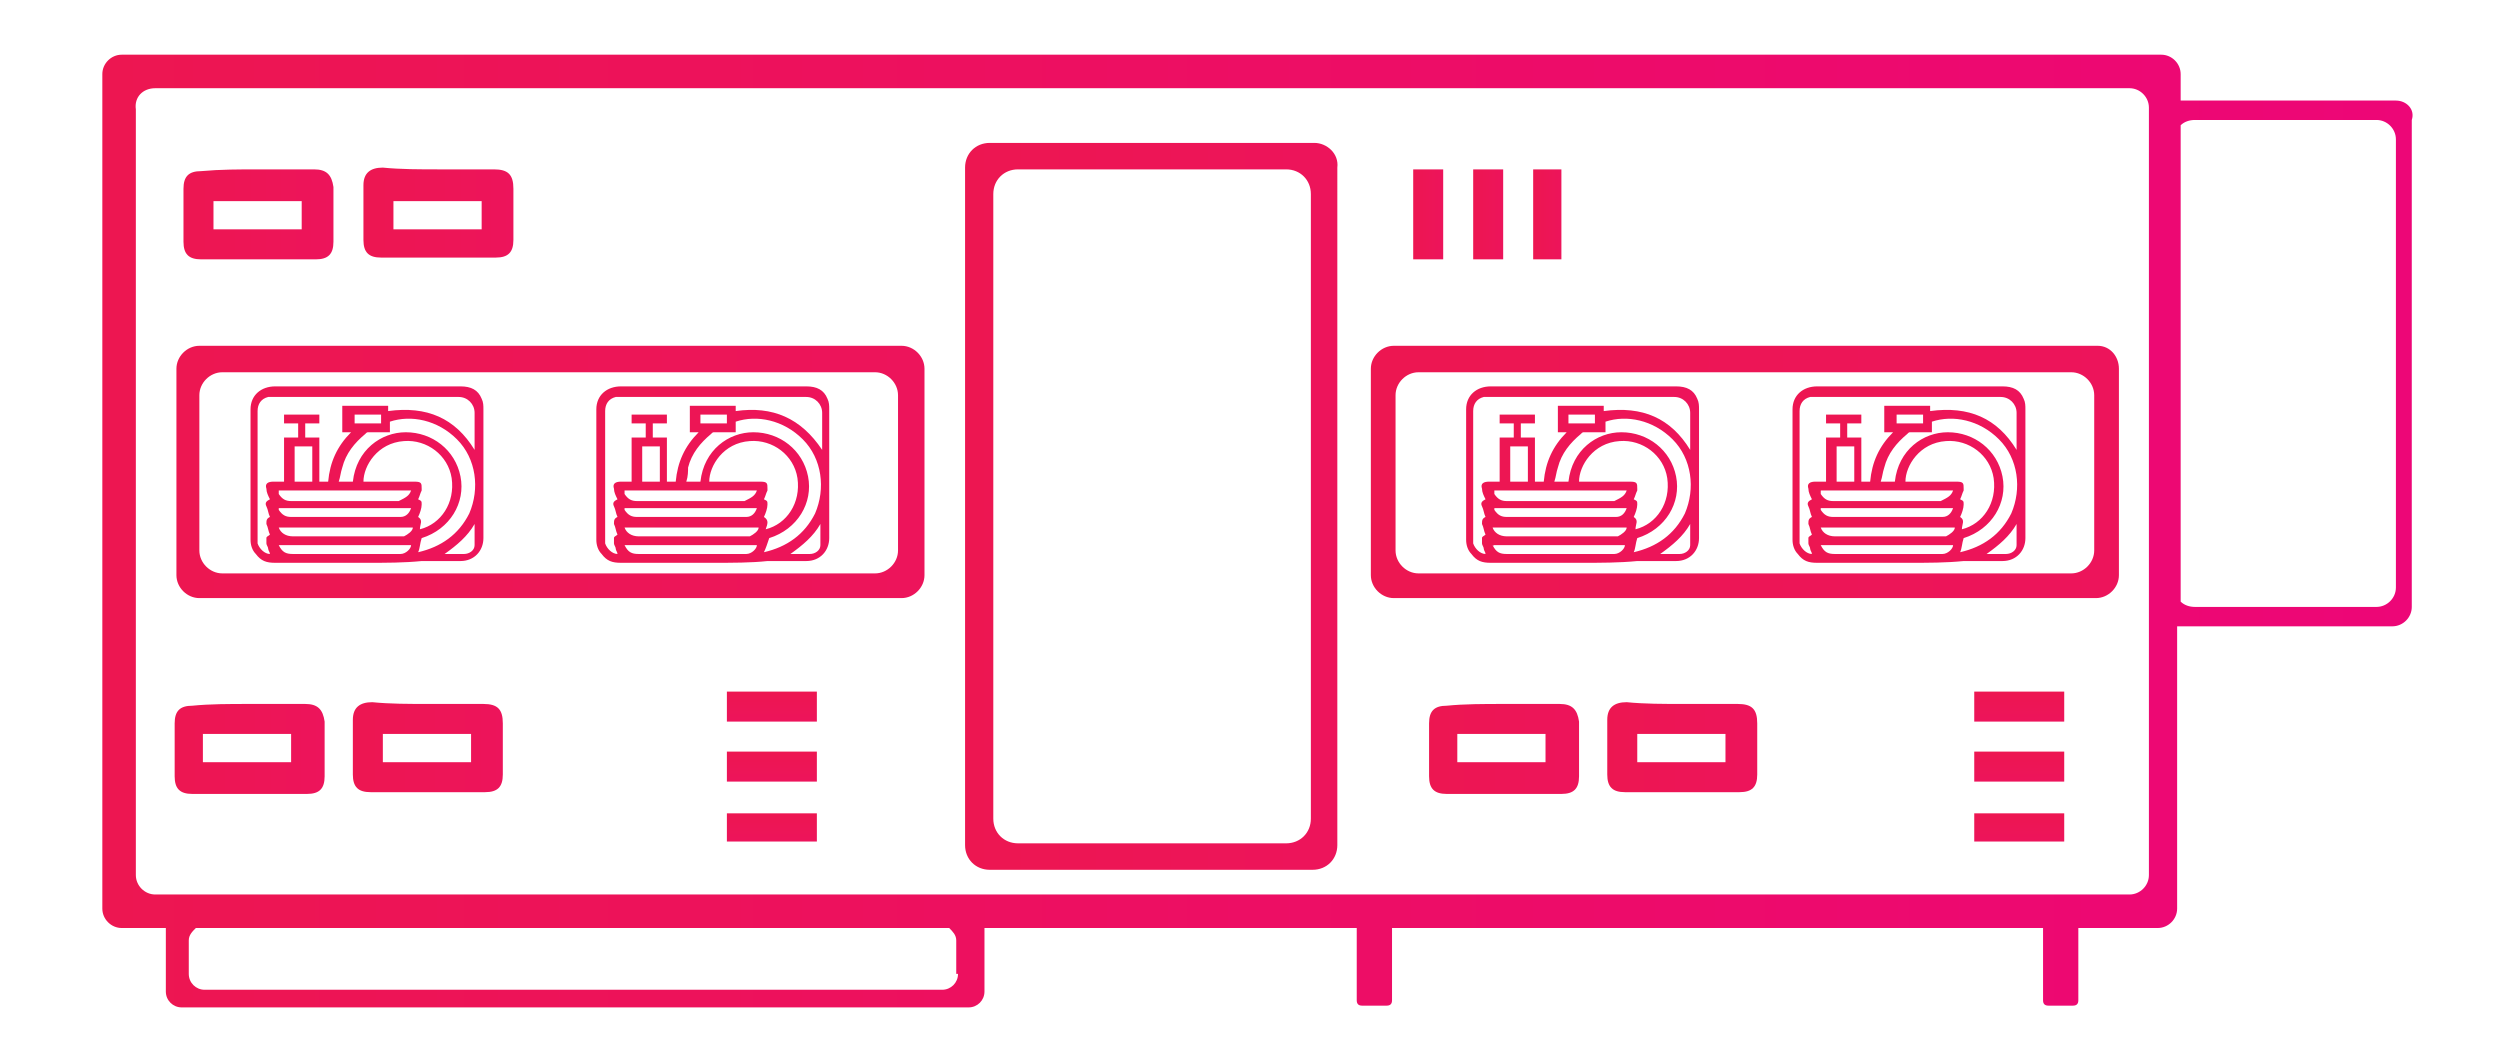 <?xml version="1.0" encoding="UTF-8"?>
<svg xmlns="http://www.w3.org/2000/svg" xmlns:xlink="http://www.w3.org/1999/xlink" version="1.1" id="Layer_1" x="0px" y="0px" width="141.7px" height="60.3px" viewBox="0 0 141.7 60.3" style="enable-background:new 0 0 141.7 60.3;" xml:space="preserve">
<style type="text/css">
	.Drop_x0020_Shadow{fill:none;}
	.Round_x0020_Corners_x0020_2_x0020_pt{fill:#FFFFFF;stroke:#000000;stroke-miterlimit:10;}
	.Live_x0020_Reflect_x0020_X{fill:none;}
	.Bevel_x0020_Soft{fill:url(#SVGID_1_);}
	.Dusk{fill:#FFFFFF;}
	.Foliage_GS{fill:#FFDD00;}
	.Pompadour_GS{fill-rule:evenodd;clip-rule:evenodd;fill:#44ADE2;}
	.st0{fill:url(#SVGID_00000169530005727917483830000007472540065213122457_);}
	.st1{fill:url(#SVGID_00000163759162620183420580000010372685026030382728_);}
	.st2{fill:url(#SVGID_00000034063225831428131750000005999300319486799284_);}
	.st3{fill:url(#SVGID_00000044864036225980080430000000033356121536030094_);}
	.st4{fill:url(#SVGID_00000035505751119706703040000001125294965037595556_);}
	.st5{fill:url(#SVGID_00000072972293531318956890000001266654061717717428_);}
	.st6{fill:url(#SVGID_00000042700318321879535800000011269081175195290792_);}
	.st7{fill:url(#SVGID_00000009590901927116224280000002211456373671348140_);}
	.st8{fill:url(#SVGID_00000072257209635205452270000007583109244148704931_);}
	.st9{fill:url(#SVGID_00000128477755028373724670000017137441635881714067_);}
	.st10{fill:url(#SVGID_00000135654600804768617820000015863510311032728970_);}
	.st11{fill:url(#SVGID_00000038388263836039380070000004573442230565332368_);}
	.st12{fill:url(#SVGID_00000172429029926734411450000015157848853104938408_);}
	.st13{fill:url(#SVGID_00000004545153609641253130000017594084414616781748_);}
	.st14{fill:url(#SVGID_00000049217046416347670920000011669922540487815558_);}
	.st15{fill:url(#SVGID_00000035525755477866410940000011033388099192563340_);}
	.st16{fill:url(#SVGID_00000005970104199147089790000006874750679644856989_);}
	.st17{fill:url(#SVGID_00000022556958950250089240000008883000905649230005_);}
	.st18{fill:url(#SVGID_00000032637788621713876700000007022612095374463144_);}
	.st19{fill:url(#SVGID_00000042012209405613792040000012647609297631792295_);}
	.st20{fill:url(#SVGID_00000096052884439868796210000014613311240139450814_);}
	.st21{fill:url(#SVGID_00000054951261452550721350000006691812686582929051_);}
	.st22{fill:url(#SVGID_00000065038382184173104450000002899589755162634644_);}
</style>
<linearGradient id="SVGID_1_" gradientUnits="userSpaceOnUse" x1="-33.264" y1="31.945" x2="-32.557" y2="32.652">
	<stop offset="0" style="stop-color:#DEDFE3"></stop>
	<stop offset="0.174" style="stop-color:#D8D9DD"></stop>
	<stop offset="0.352" style="stop-color:#C9CACD"></stop>
	<stop offset="0.532" style="stop-color:#B4B5B8"></stop>
	<stop offset="0.714" style="stop-color:#989A9C"></stop>
	<stop offset="0.895" style="stop-color:#797C7E"></stop>
	<stop offset="1" style="stop-color:#656B6C"></stop>
</linearGradient>
<linearGradient id="SVGID_00000163033277394970819740000017592407491567456152_" gradientUnits="userSpaceOnUse" x1="10.351" y1="12.173" x2="18.904" y2="12.173">
	<stop offset="0" style="stop-color:#ED1651"></stop>
	<stop offset="1" style="stop-color:#ED145B"></stop>
</linearGradient>
<path style="fill:url(#SVGID_00000163033277394970819740000017592407491567456152_);" d="M14.6,9.6c1.1,0,2.1,0,3.2,0  c0.7,0,1,0.3,1.1,1c0,1,0,2.1,0,3.1c0,0.7-0.3,1-1,1c-2.2,0-4.3,0-6.5,0c-0.7,0-1-0.3-1-1c0-1,0-2,0-3c0-0.7,0.3-1,1-1  C12.5,9.6,13.6,9.6,14.6,9.6z M12.1,13c1.7,0,3.4,0,5,0c0-0.6,0-1.1,0-1.6c-1.7,0-3.3,0-5,0C12.1,11.9,12.1,12.4,12.1,13z"></path>
<linearGradient id="SVGID_00000118385564346965782830000017070552139908207797_" gradientUnits="userSpaceOnUse" x1="20.546" y1="12.173" x2="29.099" y2="12.173">
	<stop offset="0" style="stop-color:#ED1651"></stop>
	<stop offset="1" style="stop-color:#ED145B"></stop>
</linearGradient>
<path style="fill:url(#SVGID_00000118385564346965782830000017070552139908207797_);" d="M24.9,9.6c1,0,2.1,0,3.1,0  c0.8,0,1.1,0.3,1.1,1.1c0,1,0,2,0,2.9c0,0.7-0.3,1-1,1c-2.2,0-4.4,0-6.5,0c-0.7,0-1-0.3-1-1c0-1,0-2.1,0-3.1c0-0.7,0.4-1,1.1-1  C22.7,9.6,23.8,9.6,24.9,9.6z M22.3,13c1.7,0,3.4,0,5,0c0-0.6,0-1.1,0-1.6c-1.7,0-3.3,0-5,0C22.3,11.9,22.3,12.4,22.3,13z"></path>
<linearGradient id="SVGID_00000112631855698363665610000013826479150411588766_" gradientUnits="userSpaceOnUse" x1="80.867" y1="42.437" x2="89.421" y2="42.437">
	<stop offset="0" style="stop-color:#ED1651"></stop>
	<stop offset="1" style="stop-color:#ED145B"></stop>
</linearGradient>
<path style="fill:url(#SVGID_00000112631855698363665610000013826479150411588766_);" d="M85.2,39.9c1.1,0,2.1,0,3.2,0  c0.7,0,1,0.3,1.1,1c0,1,0,2.1,0,3.1c0,0.7-0.3,1-1,1c-2.2,0-4.3,0-6.5,0c-0.7,0-1-0.3-1-1c0-1,0-2,0-3c0-0.7,0.3-1,1-1  C83,39.9,84.1,39.9,85.2,39.9z M82.6,43.2c1.7,0,3.4,0,5,0c0-0.6,0-1.1,0-1.6c-1.7,0-3.3,0-5,0C82.6,42.2,82.6,42.7,82.6,43.2z"></path>
<linearGradient id="SVGID_00000015333053643721347390000006964162860830529690_" gradientUnits="userSpaceOnUse" x1="91.063" y1="42.437" x2="99.616" y2="42.437">
	<stop offset="0" style="stop-color:#ED1651"></stop>
	<stop offset="1" style="stop-color:#ED145B"></stop>
</linearGradient>
<path style="fill:url(#SVGID_00000015333053643721347390000006964162860830529690_);" d="M95.4,39.9c1,0,2.1,0,3.1,0  c0.8,0,1.1,0.3,1.1,1.1c0,1,0,2,0,2.9c0,0.7-0.3,1-1,1c-2.2,0-4.4,0-6.5,0c-0.7,0-1-0.3-1-1c0-1,0-2.1,0-3.1c0-0.7,0.4-1,1.1-1  C93.2,39.9,94.3,39.9,95.4,39.9z M92.8,43.2c1.7,0,3.4,0,5,0c0-0.6,0-1.1,0-1.6c-1.7,0-3.3,0-5,0C92.8,42.2,92.8,42.7,92.8,43.2z"></path>
<linearGradient id="SVGID_00000163041088772997722560000006689684391015216524_" gradientUnits="userSpaceOnUse" x1="9.772" y1="42.437" x2="18.326" y2="42.437">
	<stop offset="0" style="stop-color:#ED1651"></stop>
	<stop offset="1" style="stop-color:#ED145B"></stop>
</linearGradient>
<path style="fill:url(#SVGID_00000163041088772997722560000006689684391015216524_);" d="M14.1,39.9c1.1,0,2.1,0,3.2,0  c0.7,0,1,0.3,1.1,1c0,1,0,2.1,0,3.1c0,0.7-0.3,1-1,1c-2.2,0-4.3,0-6.5,0c-0.7,0-1-0.3-1-1c0-1,0-2,0-3c0-0.7,0.3-1,1-1  C11.9,39.9,13,39.9,14.1,39.9z M11.5,43.2c1.7,0,3.4,0,5,0c0-0.6,0-1.1,0-1.6c-1.7,0-3.3,0-5,0C11.5,42.2,11.5,42.7,11.5,43.2z"></path>
<linearGradient id="SVGID_00000080890379527233118840000002507716330165929856_" gradientUnits="userSpaceOnUse" x1="19.968" y1="42.437" x2="28.521" y2="42.437">
	<stop offset="0" style="stop-color:#ED1651"></stop>
	<stop offset="1" style="stop-color:#ED145B"></stop>
</linearGradient>
<path style="fill:url(#SVGID_00000080890379527233118840000002507716330165929856_);" d="M24.3,39.9c1,0,2.1,0,3.1,0  c0.8,0,1.1,0.3,1.1,1.1c0,1,0,2,0,2.9c0,0.7-0.3,1-1,1c-2.2,0-4.4,0-6.5,0c-0.7,0-1-0.3-1-1c0-1,0-2.1,0-3.1c0-0.7,0.4-1,1.1-1  C22.1,39.9,23.2,39.9,24.3,39.9z M21.7,43.2c1.7,0,3.4,0,5,0c0-0.6,0-1.1,0-1.6c-1.7,0-3.3,0-5,0C21.7,42.2,21.7,42.7,21.7,43.2z"></path>
<g>
	
		<linearGradient id="SVGID_00000147215304403326995300000010020662679633376933_" gradientUnits="userSpaceOnUse" x1="80.08" y1="12.173" x2="81.751" y2="12.173">
		<stop offset="0" style="stop-color:#ED1651"></stop>
		<stop offset="1" style="stop-color:#ED145B"></stop>
	</linearGradient>
	<path style="fill:url(#SVGID_00000147215304403326995300000010020662679633376933_);" d="M81.8,14.7c-0.6,0-1.1,0-1.7,0   c0-1.7,0-3.4,0-5.1c0.6,0,1.1,0,1.7,0C81.8,11.3,81.8,13,81.8,14.7z"></path>
	
		<linearGradient id="SVGID_00000095326582003734229620000008628707694237358981_" gradientUnits="userSpaceOnUse" x1="83.494" y1="12.169" x2="85.162" y2="12.169">
		<stop offset="0" style="stop-color:#ED1651"></stop>
		<stop offset="1" style="stop-color:#ED145B"></stop>
	</linearGradient>
	<path style="fill:url(#SVGID_00000095326582003734229620000008628707694237358981_);" d="M83.5,14.7c0-1.7,0-3.4,0-5.1   c0.6,0,1.1,0,1.7,0c0,1.7,0,3.4,0,5.1C84.6,14.7,84.1,14.7,83.5,14.7z"></path>
	
		<linearGradient id="SVGID_00000009588809596508032720000005935614424954019213_" gradientUnits="userSpaceOnUse" x1="86.92" y1="12.17" x2="88.548" y2="12.17">
		<stop offset="0" style="stop-color:#ED1651"></stop>
		<stop offset="1" style="stop-color:#ED145B"></stop>
	</linearGradient>
	<path style="fill:url(#SVGID_00000009588809596508032720000005935614424954019213_);" d="M88.5,14.7c-0.5,0-1.1,0-1.6,0   c0-1.7,0-3.4,0-5.1c0.5,0,1.1,0,1.6,0C88.5,11.3,88.5,13,88.5,14.7z"></path>
</g>
<linearGradient id="SVGID_00000013184389441970838730000005833345883894256522_" gradientUnits="userSpaceOnUse" x1="155.926" y1="26.613" x2="157.597" y2="26.613" gradientTransform="matrix(6.123234e-17 1 -1 6.123234e-17 141.055 -116.716)">
	<stop offset="0" style="stop-color:#ED1651"></stop>
	<stop offset="1" style="stop-color:#ED145B"></stop>
</linearGradient>
<path style="fill:url(#SVGID_00000013184389441970838730000005833345883894256522_);" d="M111.9,40.9c0-0.6,0-1.1,0-1.7  c1.7,0,3.4,0,5.1,0c0,0.6,0,1.1,0,1.7C115.3,40.9,113.6,40.9,111.9,40.9z"></path>
<linearGradient id="SVGID_00000152979292913262711130000012796383811866313398_" gradientUnits="userSpaceOnUse" x1="159.34" y1="26.609" x2="161.008" y2="26.609" gradientTransform="matrix(6.123234e-17 1 -1 6.123234e-17 141.055 -116.716)">
	<stop offset="0" style="stop-color:#ED1651"></stop>
	<stop offset="1" style="stop-color:#ED145B"></stop>
</linearGradient>
<path style="fill:url(#SVGID_00000152979292913262711130000012796383811866313398_);" d="M111.9,42.6c1.7,0,3.4,0,5.1,0  c0,0.6,0,1.1,0,1.7c-1.7,0-3.4,0-5.1,0C111.9,43.7,111.9,43.2,111.9,42.6z"></path>
<linearGradient id="SVGID_00000028293382212033498230000016456832971539911337_" gradientUnits="userSpaceOnUse" x1="162.766" y1="26.609" x2="164.395" y2="26.609" gradientTransform="matrix(6.123234e-17 1 -1 6.123234e-17 141.055 -116.716)">
	<stop offset="0" style="stop-color:#ED1651"></stop>
	<stop offset="1" style="stop-color:#ED145B"></stop>
</linearGradient>
<path style="fill:url(#SVGID_00000028293382212033498230000016456832971539911337_);" d="M111.9,47.7c0-0.5,0-1.1,0-1.6  c1.7,0,3.4,0,5.1,0c0,0.5,0,1.1,0,1.6C115.3,47.7,113.6,47.7,111.9,47.7z"></path>
<linearGradient id="SVGID_00000162343103527422544130000014489112604280858559_" gradientUnits="userSpaceOnUse" x1="155.926" y1="97.371" x2="157.597" y2="97.371" gradientTransform="matrix(6.123234e-17 1 -1 6.123234e-17 141.055 -116.716)">
	<stop offset="0" style="stop-color:#ED1651"></stop>
	<stop offset="1" style="stop-color:#ED145B"></stop>
</linearGradient>
<path style="fill:url(#SVGID_00000162343103527422544130000014489112604280858559_);" d="M41.2,40.9c0-0.6,0-1.1,0-1.7  c1.7,0,3.4,0,5.1,0c0,0.6,0,1.1,0,1.7C44.5,40.9,42.9,40.9,41.2,40.9z"></path>
<linearGradient id="SVGID_00000138546689502339890410000011478855239901431206_" gradientUnits="userSpaceOnUse" x1="159.34" y1="97.367" x2="161.008" y2="97.367" gradientTransform="matrix(6.123234e-17 1 -1 6.123234e-17 141.055 -116.716)">
	<stop offset="0" style="stop-color:#ED1651"></stop>
	<stop offset="1" style="stop-color:#ED145B"></stop>
</linearGradient>
<path style="fill:url(#SVGID_00000138546689502339890410000011478855239901431206_);" d="M41.2,42.6c1.7,0,3.4,0,5.1,0  c0,0.6,0,1.1,0,1.7c-1.7,0-3.4,0-5.1,0C41.2,43.7,41.2,43.2,41.2,42.6z"></path>
<linearGradient id="SVGID_00000032636150357844321950000006685158912070534530_" gradientUnits="userSpaceOnUse" x1="162.766" y1="97.368" x2="164.395" y2="97.368" gradientTransform="matrix(6.123234e-17 1 -1 6.123234e-17 141.055 -116.716)">
	<stop offset="0" style="stop-color:#ED1651"></stop>
	<stop offset="1" style="stop-color:#ED145B"></stop>
</linearGradient>
<path style="fill:url(#SVGID_00000032636150357844321950000006685158912070534530_);" d="M41.2,47.7c0-0.5,0-1.1,0-1.6  c1.7,0,3.4,0,5.1,0c0,0.5,0,1.1,0,1.6C44.5,47.7,42.9,47.7,41.2,47.7z"></path>
<image style="overflow:visible;" width="800" height="320" transform="matrix(0.2 0 0 0.2 2.45 -69.978)">
</image>
<g>
	
		<linearGradient id="SVGID_00000003074987669605617500000002544362368530523313_" gradientUnits="userSpaceOnUse" x1="77.771" y1="26.747" x2="120.14" y2="26.747">
		<stop offset="0" style="stop-color:#ED1651"></stop>
		<stop offset="1" style="stop-color:#ED145B"></stop>
	</linearGradient>
	<path style="fill:url(#SVGID_00000003074987669605617500000002544362368530523313_);" d="M118.9,19.6H79c-0.7,0-1.3,0.6-1.3,1.3   v11.7c0,0.7,0.6,1.3,1.3,1.3h39.8c0.7,0,1.3-0.6,1.3-1.3V20.9C120.1,20.2,119.6,19.6,118.9,19.6z M118.7,31.2   c0,0.7-0.6,1.3-1.3,1.3h-37c-0.7,0-1.3-0.6-1.3-1.3v-8.8c0-0.7,0.6-1.3,1.3-1.3h37c0.7,0,1.3,0.6,1.3,1.3V31.2z"></path>
</g>
<g>
	
		<linearGradient id="SVGID_00000003092612609362162750000015253872185687349399_" gradientUnits="userSpaceOnUse" x1="10" y1="26.747" x2="52.369" y2="26.747">
		<stop offset="0" style="stop-color:#ED1651"></stop>
		<stop offset="1" style="stop-color:#ED145B"></stop>
	</linearGradient>
	<path style="fill:url(#SVGID_00000003092612609362162750000015253872185687349399_);" d="M51.1,19.6H11.3c-0.7,0-1.3,0.6-1.3,1.3   v11.7c0,0.7,0.6,1.3,1.3,1.3h39.8c0.7,0,1.3-0.6,1.3-1.3V20.9C52.4,20.2,51.8,19.6,51.1,19.6z M50.9,31.2c0,0.7-0.6,1.3-1.3,1.3   h-37c-0.7,0-1.3-0.6-1.3-1.3v-8.8c0-0.7,0.6-1.3,1.3-1.3h37c0.7,0,1.3,0.6,1.3,1.3V31.2z"></path>
</g>
<g>
	
		<linearGradient id="SVGID_00000047024496946872988200000014568635233124352952_" gradientUnits="userSpaceOnUse" x1="54.709" y1="28.701" x2="75.874" y2="28.701">
		<stop offset="0" style="stop-color:#ED1651"></stop>
		<stop offset="1" style="stop-color:#ED145B"></stop>
	</linearGradient>
	<path style="fill:url(#SVGID_00000047024496946872988200000014568635233124352952_);" d="M74.5,8.1H56.1c-0.8,0-1.4,0.6-1.4,1.4   v38.4c0,0.8,0.6,1.4,1.4,1.4h18.3c0.8,0,1.4-0.6,1.4-1.4V9.5C75.9,8.7,75.2,8.1,74.5,8.1z M74.3,46.4c0,0.8-0.6,1.4-1.4,1.4H57.7   c-0.8,0-1.4-0.6-1.4-1.4V11c0-0.8,0.6-1.4,1.4-1.4h15.2c0.8,0,1.4,0.6,1.4,1.4V46.4z"></path>
</g>
<g>
	
		<linearGradient id="SVGID_00000099632602289577740410000001139129113003709104_" gradientUnits="userSpaceOnUse" x1="83.054" y1="26.918" x2="96.322" y2="26.918">
		<stop offset="0" style="stop-color:#ED1651"></stop>
		<stop offset="1" style="stop-color:#ED145B"></stop>
	</linearGradient>
	<path style="fill:url(#SVGID_00000099632602289577740410000001139129113003709104_);" d="M89.7,31.9c-1.7,0-3.5,0-5.2,0   c-0.5,0-0.8-0.1-1.1-0.5c-0.2-0.2-0.3-0.5-0.3-0.8c0-2.5,0-4.9,0-7.4c0-0.8,0.6-1.3,1.4-1.3c1.2,0,2.4,0,3.6,0c2.3,0,4.6,0,6.9,0   c0.6,0,1,0.2,1.2,0.7c0.1,0.2,0.1,0.4,0.1,0.6c0,2.4,0,4.9,0,7.3c0,0.7-0.5,1.3-1.3,1.3c-0.7,0-1.5,0-2.2,0   C91.8,31.9,90.7,31.9,89.7,31.9z M95.8,25.5c0-0.1,0-0.1,0-0.1c0-0.7,0-1.3,0-2c0-0.5-0.4-0.9-0.9-0.9c-3.5,0-7,0-10.5,0   c-0.1,0-0.2,0-0.3,0c-0.4,0.1-0.6,0.4-0.6,0.8c0,2.4,0,4.8,0,7.2c0,0.1,0,0.2,0,0.3c0.1,0.3,0.4,0.6,0.7,0.6c0-0.1-0.1-0.2-0.1-0.3   c0-0.1-0.1-0.2-0.1-0.3c0-0.1,0-0.2,0-0.3c0-0.1,0.1-0.1,0.2-0.2c-0.1-0.2-0.1-0.4-0.2-0.6c0-0.2,0-0.3,0.2-0.4   c-0.1-0.2-0.1-0.4-0.2-0.6c-0.1-0.2,0-0.3,0.2-0.4c-0.1-0.2-0.2-0.4-0.2-0.6c-0.1-0.3,0.1-0.4,0.4-0.4c0.2,0,0.4,0,0.6,0   c0-0.9,0-1.7,0-2.5c0.3,0,0.5,0,0.8,0c0-0.3,0-0.5,0-0.8c-0.3,0-0.5,0-0.8,0c0-0.2,0-0.3,0-0.5c0.7,0,1.4,0,2,0c0,0.2,0,0.3,0,0.5   c-0.3,0-0.5,0-0.8,0c0,0.3,0,0.5,0,0.8c0.3,0,0.5,0,0.8,0c0,0.9,0,1.7,0,2.5c0.2,0,0.3,0,0.5,0c0.1-1.1,0.5-2,1.3-2.8   c-0.2,0-0.3,0-0.5,0c0-0.5,0-1,0-1.5c0.9,0,1.7,0,2.6,0c0,0.1,0,0.2,0,0.3C93.1,23,94.7,23.7,95.8,25.5z M92.7,30   c1.2-0.3,2-1.5,1.8-2.9c-0.2-1.3-1.4-2.2-2.7-2.1c-1.5,0.1-2.3,1.4-2.3,2.3c0.1,0,0.1,0,0.2,0c0.9,0,1.8,0,2.7,0   c0.4,0,0.4,0.1,0.4,0.4c0,0,0,0.1,0,0.1c-0.1,0.2-0.1,0.3-0.2,0.5c0.2,0.1,0.2,0.1,0.2,0.3c0,0.2-0.1,0.5-0.2,0.7   C92.9,29.5,92.7,29.7,92.7,30z M92.6,31.3c1.3-0.3,2.3-1,2.9-2.2c0.6-1.4,0.4-3.1-0.7-4.2c-1.1-1.1-2.6-1.4-3.8-1   c0,0.2,0,0.4,0,0.6c-0.4,0-0.8,0-1.2,0c-0.1,0-0.1,0-0.2,0.1c-0.6,0.5-1.1,1.1-1.3,1.9c-0.1,0.3-0.1,0.5-0.2,0.8c0.3,0,0.5,0,0.8,0   c0.2-1.8,1.6-2.8,3-2.8c1.5,0,2.8,1,3.1,2.5c0.3,1.5-0.6,3-2.2,3.5C92.7,30.8,92.7,31.1,92.6,31.3z M84.6,30.9   C84.7,30.9,84.7,31,84.6,30.9c0.2,0.4,0.4,0.5,0.8,0.5c2,0,4,0,6,0c0,0,0.1,0,0.1,0c0.3,0,0.6-0.3,0.6-0.5   C89.7,30.9,87.2,30.9,84.6,30.9z M84.6,29.9c0.1,0.3,0.4,0.5,0.8,0.5c2,0,4,0,6,0c0.1,0,0.2,0,0.3,0c0.2-0.1,0.5-0.3,0.5-0.5   C89.7,29.9,87.2,29.9,84.6,29.9z M92.2,28.8c-2.5,0-5,0-7.5,0c0,0,0,0,0,0c0,0,0,0,0,0.1c0.2,0.3,0.4,0.4,0.7,0.4c2,0,4,0,5.9,0   c0.1,0,0.2,0,0.3,0C91.9,29.3,92.1,29.1,92.2,28.8z M92.2,27.8c-2.5,0-5,0-7.5,0c0,0,0,0,0,0.1c0,0,0,0,0,0.1   c0.2,0.3,0.4,0.4,0.7,0.4c2,0,4,0,5.9,0c0.1,0,0.2,0,0.2,0C91.9,28.2,92.1,28.1,92.2,27.8z M85.6,25.3c0,0.7,0,1.3,0,2   c0.3,0,0.7,0,1,0c0-0.7,0-1.3,0-2C86.3,25.3,86,25.3,85.6,25.3z M94.1,31.4c0.4,0,0.8,0,1.1,0c0.3,0,0.6-0.2,0.6-0.5   c0-0.4,0-0.8,0-1.2C95.4,30.4,94.8,30.9,94.1,31.4z M90.4,23.5c-0.5,0-1,0-1.5,0c0,0.2,0,0.3,0,0.5c0.5,0,1,0,1.5,0   C90.4,23.8,90.4,23.7,90.4,23.5z"></path>
</g>
<g>
	
		<linearGradient id="SVGID_00000114759438299668729350000001659981589056870300_" gradientUnits="userSpaceOnUse" x1="33.8" y1="26.918" x2="47.069" y2="26.918">
		<stop offset="0" style="stop-color:#ED1651"></stop>
		<stop offset="1" style="stop-color:#ED145B"></stop>
	</linearGradient>
	<path style="fill:url(#SVGID_00000114759438299668729350000001659981589056870300_);" d="M40.4,31.9c-1.7,0-3.5,0-5.2,0   c-0.5,0-0.8-0.1-1.1-0.5c-0.2-0.2-0.3-0.5-0.3-0.8c0-2.5,0-4.9,0-7.4c0-0.8,0.6-1.3,1.4-1.3c1.2,0,2.4,0,3.6,0c2.3,0,4.6,0,6.9,0   c0.6,0,1,0.2,1.2,0.7c0.1,0.2,0.1,0.4,0.1,0.6c0,2.4,0,4.9,0,7.3c0,0.7-0.5,1.3-1.3,1.3c-0.7,0-1.5,0-2.2,0   C42.6,31.9,41.5,31.9,40.4,31.9z M46.6,25.5c0-0.1,0-0.1,0-0.1c0-0.7,0-1.3,0-2c0-0.5-0.4-0.9-0.9-0.9c-3.5,0-7,0-10.5,0   c-0.1,0-0.2,0-0.3,0c-0.4,0.1-0.6,0.4-0.6,0.8c0,2.4,0,4.8,0,7.2c0,0.1,0,0.2,0,0.3c0.1,0.3,0.4,0.6,0.7,0.6c0-0.1-0.1-0.2-0.1-0.3   c0-0.1-0.1-0.2-0.1-0.3c0-0.1,0-0.2,0-0.3c0-0.1,0.1-0.1,0.2-0.2c-0.1-0.2-0.1-0.4-0.2-0.6c0-0.2,0-0.3,0.2-0.4   c-0.1-0.2-0.1-0.4-0.2-0.6c-0.1-0.2,0-0.3,0.2-0.4c-0.1-0.2-0.2-0.4-0.2-0.6c-0.1-0.3,0.1-0.4,0.4-0.4c0.2,0,0.4,0,0.6,0   c0-0.9,0-1.7,0-2.5c0.3,0,0.5,0,0.8,0c0-0.3,0-0.5,0-0.8c-0.3,0-0.5,0-0.8,0c0-0.2,0-0.3,0-0.5c0.7,0,1.4,0,2,0c0,0.2,0,0.3,0,0.5   c-0.3,0-0.5,0-0.8,0c0,0.3,0,0.5,0,0.8c0.3,0,0.5,0,0.8,0c0,0.9,0,1.7,0,2.5c0.2,0,0.3,0,0.5,0c0.1-1.1,0.5-2,1.3-2.8   c-0.2,0-0.3,0-0.5,0c0-0.5,0-1,0-1.5c0.9,0,1.7,0,2.6,0c0,0.1,0,0.2,0,0.3C43.8,23,45.4,23.7,46.6,25.5z M43.4,30   c1.2-0.3,2-1.5,1.8-2.9c-0.2-1.3-1.4-2.2-2.7-2.1c-1.5,0.1-2.3,1.4-2.3,2.3c0.1,0,0.1,0,0.2,0c0.9,0,1.8,0,2.7,0   c0.4,0,0.4,0.1,0.4,0.4c0,0,0,0.1,0,0.1c-0.1,0.2-0.1,0.3-0.2,0.5c0.2,0.1,0.2,0.1,0.2,0.3c0,0.2-0.1,0.5-0.2,0.7   C43.6,29.5,43.5,29.7,43.4,30z M43.3,31.3c1.3-0.3,2.3-1,2.9-2.2c0.6-1.4,0.4-3.1-0.7-4.2c-1.1-1.1-2.6-1.4-3.8-1   c0,0.2,0,0.4,0,0.6c-0.4,0-0.8,0-1.2,0c-0.1,0-0.1,0-0.2,0.1c-0.6,0.5-1.1,1.1-1.3,1.9C39,26.7,39,27,38.9,27.3c0.3,0,0.5,0,0.8,0   c0.2-1.8,1.6-2.8,3-2.8c1.5,0,2.8,1,3.1,2.5c0.3,1.5-0.6,3-2.2,3.5C43.5,30.8,43.4,31.1,43.3,31.3z M35.4,30.9   C35.4,30.9,35.4,31,35.4,30.9c0.2,0.4,0.4,0.5,0.8,0.5c2,0,4,0,6,0c0,0,0.1,0,0.1,0c0.3,0,0.6-0.3,0.6-0.5   C40.4,30.9,37.9,30.9,35.4,30.9z M35.4,29.9c0.1,0.3,0.4,0.5,0.8,0.5c2,0,4,0,6,0c0.1,0,0.2,0,0.3,0c0.2-0.1,0.5-0.3,0.5-0.5   C40.4,29.9,37.9,29.9,35.4,29.9z M42.9,28.8c-2.5,0-5,0-7.5,0c0,0,0,0,0,0c0,0,0,0,0,0.1c0.2,0.3,0.4,0.4,0.7,0.4c2,0,4,0,5.9,0   c0.1,0,0.2,0,0.3,0C42.6,29.3,42.8,29.1,42.9,28.8z M42.9,27.8c-2.5,0-5,0-7.5,0c0,0,0,0,0,0.1c0,0,0,0,0,0.1   c0.2,0.3,0.4,0.4,0.7,0.4c2,0,4,0,5.9,0c0.1,0,0.2,0,0.2,0C42.6,28.2,42.8,28.1,42.9,27.8z M36.4,25.3c0,0.7,0,1.3,0,2   c0.3,0,0.7,0,1,0c0-0.7,0-1.3,0-2C37,25.3,36.7,25.3,36.4,25.3z M44.8,31.4c0.4,0,0.8,0,1.1,0c0.3,0,0.6-0.2,0.6-0.5   c0-0.4,0-0.8,0-1.2C46.1,30.4,45.5,30.9,44.8,31.4z M41.2,23.5c-0.5,0-1,0-1.5,0c0,0.2,0,0.3,0,0.5c0.5,0,1,0,1.5,0   C41.2,23.8,41.2,23.7,41.2,23.5z"></path>
</g>
<g>
	
		<linearGradient id="SVGID_00000124133609197712300700000012023606312194121349_" gradientUnits="userSpaceOnUse" x1="14.174" y1="26.918" x2="27.442" y2="26.918">
		<stop offset="0" style="stop-color:#ED1651"></stop>
		<stop offset="1" style="stop-color:#ED145B"></stop>
	</linearGradient>
	<path style="fill:url(#SVGID_00000124133609197712300700000012023606312194121349_);" d="M20.8,31.9c-1.7,0-3.5,0-5.2,0   c-0.5,0-0.8-0.1-1.1-0.5c-0.2-0.2-0.3-0.5-0.3-0.8c0-2.5,0-4.9,0-7.4c0-0.8,0.6-1.3,1.4-1.3c1.2,0,2.4,0,3.6,0c2.3,0,4.6,0,6.9,0   c0.6,0,1,0.2,1.2,0.7c0.1,0.2,0.1,0.4,0.1,0.6c0,2.4,0,4.9,0,7.3c0,0.7-0.5,1.3-1.3,1.3c-0.7,0-1.5,0-2.2,0   C22.9,31.9,21.9,31.9,20.8,31.9z M26.9,25.5c0-0.1,0-0.1,0-0.1c0-0.7,0-1.3,0-2c0-0.5-0.4-0.9-0.9-0.9c-3.5,0-7,0-10.5,0   c-0.1,0-0.2,0-0.3,0c-0.4,0.1-0.6,0.4-0.6,0.8c0,2.4,0,4.8,0,7.2c0,0.1,0,0.2,0,0.3c0.1,0.3,0.4,0.6,0.7,0.6c0-0.1-0.1-0.2-0.1-0.3   c0-0.1-0.1-0.2-0.1-0.3c0-0.1,0-0.2,0-0.3c0-0.1,0.1-0.1,0.2-0.2c-0.1-0.2-0.1-0.4-0.2-0.6c0-0.2,0-0.3,0.2-0.4   c-0.1-0.2-0.1-0.4-0.2-0.6c-0.1-0.2,0-0.3,0.2-0.4c-0.1-0.2-0.2-0.4-0.2-0.6c-0.1-0.3,0.1-0.4,0.4-0.4c0.2,0,0.4,0,0.6,0   c0-0.9,0-1.7,0-2.5c0.3,0,0.5,0,0.8,0c0-0.3,0-0.5,0-0.8c-0.3,0-0.5,0-0.8,0c0-0.2,0-0.3,0-0.5c0.7,0,1.4,0,2,0c0,0.2,0,0.3,0,0.5   c-0.3,0-0.5,0-0.8,0c0,0.3,0,0.5,0,0.8c0.3,0,0.5,0,0.8,0c0,0.9,0,1.7,0,2.5c0.2,0,0.3,0,0.5,0c0.1-1.1,0.5-2,1.3-2.8   c-0.2,0-0.3,0-0.5,0c0-0.5,0-1,0-1.5c0.9,0,1.7,0,2.6,0c0,0.1,0,0.2,0,0.3C24.2,23,25.8,23.7,26.9,25.5z M23.8,30   c1.2-0.3,2-1.5,1.8-2.9c-0.2-1.3-1.4-2.2-2.7-2.1c-1.5,0.1-2.3,1.4-2.3,2.3c0.1,0,0.1,0,0.2,0c0.9,0,1.8,0,2.7,0   c0.4,0,0.4,0.1,0.4,0.4c0,0,0,0.1,0,0.1c-0.1,0.2-0.1,0.3-0.2,0.5c0.2,0.1,0.2,0.1,0.2,0.3c0,0.2-0.1,0.5-0.2,0.7   C24,29.5,23.8,29.7,23.8,30z M23.7,31.3c1.3-0.3,2.3-1,2.9-2.2c0.6-1.4,0.4-3.1-0.7-4.2c-1.1-1.1-2.6-1.4-3.8-1c0,0.2,0,0.4,0,0.6   c-0.4,0-0.8,0-1.2,0c-0.1,0-0.1,0-0.2,0.1c-0.6,0.5-1.1,1.1-1.3,1.9c-0.1,0.3-0.1,0.5-0.2,0.8c0.3,0,0.5,0,0.8,0   c0.2-1.8,1.6-2.8,3-2.8c1.5,0,2.8,1,3.1,2.5c0.3,1.5-0.6,3-2.2,3.5C23.8,30.8,23.8,31.1,23.7,31.3z M15.8,30.9   C15.8,30.9,15.8,31,15.8,30.9c0.2,0.4,0.4,0.5,0.8,0.5c2,0,4,0,6,0c0,0,0.1,0,0.1,0c0.3,0,0.6-0.3,0.6-0.5   C20.8,30.9,18.3,30.9,15.8,30.9z M15.8,29.9c0.1,0.3,0.4,0.5,0.8,0.5c2,0,4,0,6,0c0.1,0,0.2,0,0.3,0c0.2-0.1,0.5-0.3,0.5-0.5   C20.8,29.9,18.3,29.9,15.8,29.9z M23.3,28.8c-2.5,0-5,0-7.5,0c0,0,0,0,0,0c0,0,0,0,0,0.1c0.2,0.3,0.4,0.4,0.7,0.4c2,0,4,0,5.9,0   c0.1,0,0.2,0,0.3,0C23,29.3,23.2,29.1,23.3,28.8z M23.3,27.8c-2.5,0-5,0-7.5,0c0,0,0,0,0,0.1c0,0,0,0,0,0.1   c0.2,0.3,0.4,0.4,0.7,0.4c2,0,4,0,5.9,0c0.1,0,0.2,0,0.2,0C23,28.2,23.2,28.1,23.3,27.8z M16.7,25.3c0,0.7,0,1.3,0,2   c0.3,0,0.7,0,1,0c0-0.7,0-1.3,0-2C17.4,25.3,17.1,25.3,16.7,25.3z M25.2,31.4c0.4,0,0.8,0,1.1,0c0.3,0,0.6-0.2,0.6-0.5   c0-0.4,0-0.8,0-1.2C26.5,30.4,25.9,30.9,25.2,31.4z M21.6,23.5c-0.5,0-1,0-1.5,0c0,0.2,0,0.3,0,0.5c0.5,0,1,0,1.5,0   C21.6,23.8,21.6,23.7,21.6,23.5z"></path>
</g>
<g>
	
		<linearGradient id="SVGID_00000001631435796643011810000015203263378856302229_" gradientUnits="userSpaceOnUse" x1="101.576" y1="26.918" x2="114.844" y2="26.918">
		<stop offset="0" style="stop-color:#ED1651"></stop>
		<stop offset="1" style="stop-color:#ED145B"></stop>
	</linearGradient>
	<path style="fill:url(#SVGID_00000001631435796643011810000015203263378856302229_);" d="M108.2,31.9c-1.7,0-3.5,0-5.2,0   c-0.5,0-0.8-0.1-1.1-0.5c-0.2-0.2-0.3-0.5-0.3-0.8c0-2.5,0-4.9,0-7.4c0-0.8,0.6-1.3,1.4-1.3c1.2,0,2.4,0,3.6,0c2.3,0,4.6,0,6.9,0   c0.6,0,1,0.2,1.2,0.7c0.1,0.2,0.1,0.4,0.1,0.6c0,2.4,0,4.9,0,7.3c0,0.7-0.5,1.3-1.3,1.3c-0.7,0-1.5,0-2.2,0   C110.3,31.9,109.3,31.9,108.2,31.9z M114.3,25.5c0-0.1,0-0.1,0-0.1c0-0.7,0-1.3,0-2c0-0.5-0.4-0.9-0.9-0.9c-3.5,0-7,0-10.5,0   c-0.1,0-0.2,0-0.3,0c-0.4,0.1-0.6,0.4-0.6,0.8c0,2.4,0,4.8,0,7.2c0,0.1,0,0.2,0,0.3c0.1,0.3,0.4,0.6,0.7,0.6c0-0.1-0.1-0.2-0.1-0.3   c0-0.1-0.1-0.2-0.1-0.3c0-0.1,0-0.2,0-0.3c0-0.1,0.1-0.1,0.2-0.2c-0.1-0.2-0.1-0.4-0.2-0.6c0-0.2,0-0.3,0.2-0.4   c-0.1-0.2-0.1-0.4-0.2-0.6c-0.1-0.2,0-0.3,0.2-0.4c-0.1-0.2-0.2-0.4-0.2-0.6c-0.1-0.3,0.1-0.4,0.4-0.4c0.2,0,0.4,0,0.6,0   c0-0.9,0-1.7,0-2.5c0.3,0,0.5,0,0.8,0c0-0.3,0-0.5,0-0.8c-0.3,0-0.5,0-0.8,0c0-0.2,0-0.3,0-0.5c0.7,0,1.4,0,2,0c0,0.2,0,0.3,0,0.5   c-0.3,0-0.5,0-0.8,0c0,0.3,0,0.5,0,0.8c0.3,0,0.5,0,0.8,0c0,0.9,0,1.7,0,2.5c0.2,0,0.3,0,0.5,0c0.1-1.1,0.5-2,1.3-2.8   c-0.2,0-0.3,0-0.5,0c0-0.5,0-1,0-1.5c0.9,0,1.7,0,2.6,0c0,0.1,0,0.2,0,0.3C111.6,23,113.2,23.7,114.3,25.5z M111.2,30   c1.2-0.3,2-1.5,1.8-2.9c-0.2-1.3-1.4-2.2-2.7-2.1c-1.5,0.1-2.3,1.4-2.3,2.3c0.1,0,0.1,0,0.2,0c0.9,0,1.8,0,2.7,0   c0.4,0,0.4,0.1,0.4,0.4c0,0,0,0.1,0,0.1c-0.1,0.2-0.1,0.3-0.2,0.5c0.2,0.1,0.2,0.1,0.2,0.3c0,0.2-0.1,0.5-0.2,0.7   C111.4,29.5,111.2,29.7,111.2,30z M111.1,31.3c1.3-0.3,2.3-1,2.9-2.2c0.6-1.4,0.4-3.1-0.7-4.2c-1.1-1.1-2.6-1.4-3.8-1   c0,0.2,0,0.4,0,0.6c-0.4,0-0.8,0-1.2,0c-0.1,0-0.1,0-0.2,0.1c-0.6,0.5-1.1,1.1-1.3,1.9c-0.1,0.3-0.1,0.5-0.2,0.8c0.3,0,0.5,0,0.8,0   c0.2-1.8,1.6-2.8,3-2.8c1.5,0,2.8,1,3.1,2.5c0.3,1.5-0.6,3-2.2,3.5C111.2,30.8,111.2,31.1,111.1,31.3z M103.2,30.9   C103.2,30.9,103.2,31,103.2,30.9c0.2,0.4,0.4,0.5,0.8,0.5c2,0,4,0,6,0c0,0,0.1,0,0.1,0c0.3,0,0.6-0.3,0.6-0.5   C108.2,30.9,105.7,30.9,103.2,30.9z M103.2,29.9c0.1,0.3,0.4,0.5,0.8,0.5c2,0,4,0,6,0c0.1,0,0.2,0,0.3,0c0.2-0.1,0.5-0.3,0.5-0.5   C108.2,29.9,105.7,29.9,103.2,29.9z M110.7,28.8c-2.5,0-5,0-7.5,0c0,0,0,0,0,0c0,0,0,0,0,0.1c0.2,0.3,0.4,0.4,0.7,0.4   c2,0,4,0,5.9,0c0.1,0,0.2,0,0.3,0C110.4,29.3,110.6,29.1,110.7,28.8z M110.7,27.8c-2.5,0-5,0-7.5,0c0,0,0,0,0,0.1c0,0,0,0,0,0.1   c0.2,0.3,0.4,0.4,0.7,0.4c2,0,4,0,5.9,0c0.1,0,0.2,0,0.2,0C110.4,28.2,110.6,28.1,110.7,27.8z M104.1,25.3c0,0.7,0,1.3,0,2   c0.3,0,0.7,0,1,0c0-0.7,0-1.3,0-2C104.8,25.3,104.5,25.3,104.1,25.3z M112.6,31.4c0.4,0,0.8,0,1.1,0c0.3,0,0.6-0.2,0.6-0.5   c0-0.4,0-0.8,0-1.2C113.9,30.4,113.3,30.9,112.6,31.4z M109,23.5c-0.5,0-1,0-1.5,0c0,0.2,0,0.3,0,0.5c0.5,0,1,0,1.5,0   C109,23.8,109,23.7,109,23.5z"></path>
</g>
<linearGradient id="SVGID_00000170983301253934296780000005990347252813620110_" gradientUnits="userSpaceOnUse" x1="5.78" y1="30.114" x2="136.916" y2="30.114">
	<stop offset="0" style="stop-color:#ED1651"></stop>
	<stop offset="1" style="stop-color:#ED0677"></stop>
</linearGradient>
<path style="fill:url(#SVGID_00000170983301253934296780000005990347252813620110_);" d="M135.8,5.7h-12.2V4.2  c0-0.6-0.5-1.1-1.1-1.1H6.9c-0.6,0-1.1,0.5-1.1,1.1v47.3c0,0.6,0.5,1.1,1.1,1.1h2.5v3.6c0,0.5,0.4,0.9,0.9,0.9h44.6  c0.5,0,0.9-0.4,0.9-0.9v-3.6h21.1v4.1c0,0.2,0.1,0.3,0.3,0.3h1.4c0.2,0,0.3-0.1,0.3-0.3v-4.1h36.9v4.1c0,0.2,0.1,0.3,0.3,0.3h1.4  c0.2,0,0.3-0.1,0.3-0.3v-4.1h4.5c0.6,0,1.1-0.5,1.1-1.1v-16h12.2c0.6,0,1.1-0.5,1.1-1.1V6.8C136.9,6.2,136.4,5.7,135.8,5.7z   M54.3,55.2c0,0.5-0.4,0.9-0.9,0.9H11.6c-0.5,0-0.9-0.4-0.9-0.9v-1.9c0-0.3,0.2-0.5,0.4-0.7h42.7c0.2,0.2,0.4,0.4,0.4,0.7V55.2z   M121.8,49.6c0,0.6-0.5,1.1-1.1,1.1H8.8c-0.6,0-1.1-0.5-1.1-1.1V6.2C7.6,5.5,8.1,5,8.8,5h111.9c0.6,0,1.1,0.5,1.1,1.1V49.6z   M135.8,33.3c0,0.6-0.5,1.1-1.1,1.1h-10.3c-0.3,0-0.6-0.1-0.8-0.3v-27c0.2-0.2,0.5-0.3,0.8-0.3h10.3c0.6,0,1.1,0.5,1.1,1.1V33.3z"></path>
</svg>
